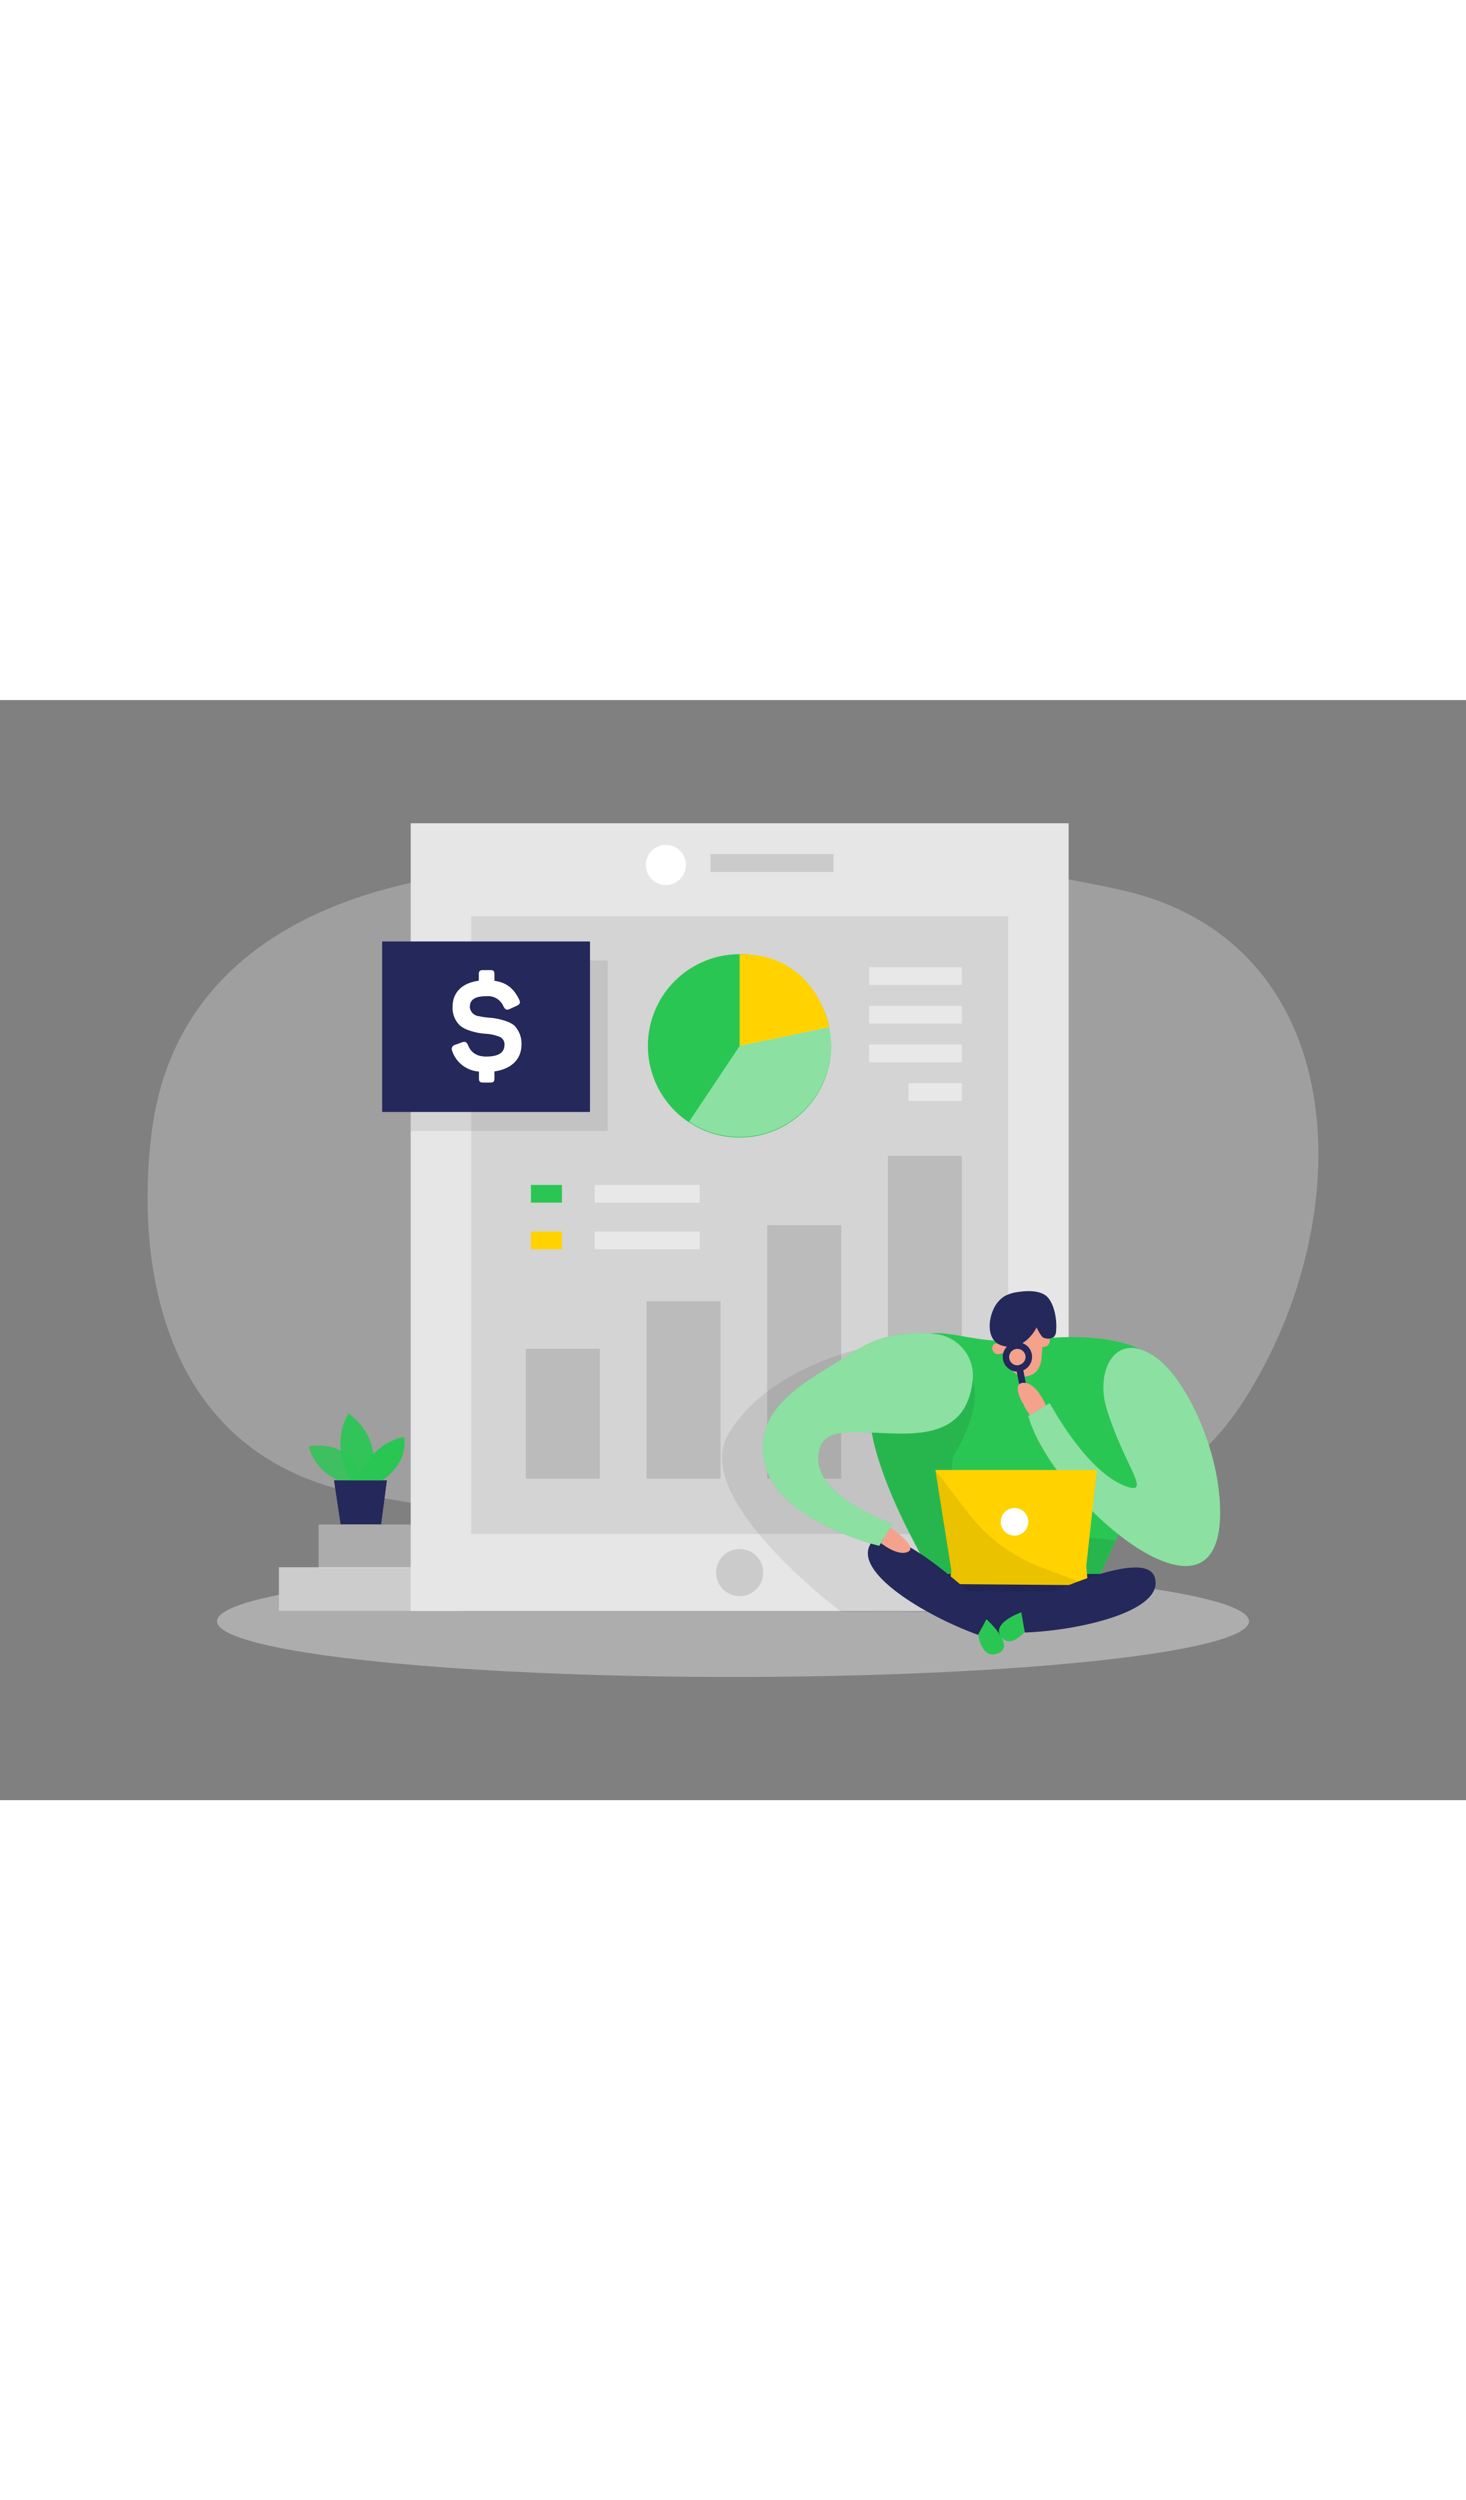 <?xml version="1.0" encoding="UTF-8"?>
<svg xmlns="http://www.w3.org/2000/svg" id="Layer_1" data-name="Layer 1" viewBox="0 0 400 300" data-imageid="finance-analytics-two-color" class="illustrations_image" style="width: 176px;">
  <rect x="0" y="0" width="400" height="300" fill="#808080" stroke="none"/>
  <title>_</title>
  <path d="M109.48,50.44c-35.14,8.4-63.09,28.83-68.05,67.07-4.18,32.21.13,89.27,58.91,99.41,114.38,19.74,203.77,29.11,239-25.79,32.34-50.38,29.88-125.7-34.19-139.51C259.84,41.85,184.78,32.44,109.48,50.44Z" fill="#e6e6e6" opacity="0.3"></path>
  <ellipse cx="200" cy="251.22" rx="140.79" ry="15.19" fill="#e6e6e6" opacity="0.45"></ellipse>
  <path d="M94.81,213.87s-8.63-2.32-10.54-10.34c0,0,13.35-2.76,13.79,11Z" fill="#2ac654" opacity="0.58" class="target-color"></path>
  <path d="M95.86,213s-6.06-9.5-.8-18.43c0,0,10.19,6.41,5.73,18.43Z" fill="#2ac654" opacity="0.73" class="target-color"></path>
  <path d="M97.42,213s3.14-10.07,12.75-12c0,0,1.83,6.52-6.18,12Z" fill="#2ac654" class="target-color"></path>
  <polygon points="91.16 212.81 92.96 224.76 103.97 224.76 105.54 212.81 91.16 212.81" fill="#24285b"></polygon>
  <path d="M94.81,213.87s-8.63-2.32-10.54-10.34c0,0,13.35-2.76,13.79,11Z" fill="#2ac654" opacity="0.58" class="target-color"></path>
  <path d="M95.86,213s-6.06-9.5-.8-18.43c0,0,10.19,6.41,5.73,18.43Z" fill="#2ac654" opacity="0.73" class="target-color"></path>
  <path d="M97.42,213s3.14-10.07,12.75-12c0,0,1.83,6.52-6.18,12Z" fill="#2ac654" class="target-color"></path>
  <polygon points="91.16 212.81 92.96 224.76 103.97 224.76 105.54 212.81 91.16 212.81" fill="#24285b"></polygon>
  <rect x="76.09" y="236.49" width="49.64" height="11.9" transform="translate(201.83 484.87) rotate(-180)" fill="#ccc"></rect>
  <rect x="86.95" y="224.85" width="49.64" height="11.9" transform="translate(223.53 461.59) rotate(-180)" fill="#e6e6e6" opacity="0.43"></rect>
  <rect x="112.06" y="33.6" width="179.52" height="214.79" fill="#e6e6e6"></rect>
  <rect x="193.85" y="41.99" width="33.58" height="4.9" opacity="0.12"></rect>
  <circle cx="181.69" cy="44.97" r="5.47" fill="#fff"></circle>
  <rect x="128.57" y="58.96" width="146.5" height="168.46" opacity="0.08"></rect>
  <g opacity="0.12">
    <rect x="143.47" y="176.91" width="20.2" height="35.43"></rect>
    <rect x="176.4" y="163.95" width="20.2" height="48.39"></rect>
    <rect x="209.33" y="143.19" width="20.2" height="69.15"></rect>
    <rect x="242.25" y="124.3" width="20.2" height="88.04"></rect>
  </g>
  <circle cx="201.82" cy="237.94" r="6.43" opacity="0.12"></circle>
  <path d="M234,177.1s-25.43,5.7-35.42,23.38,31,48.19,31,48.19l28.35.1,6.54-29.63-14.78-21.08Z" opacity="0.08"></path>
  <path d="M285.86,174s33.22-3.52,32,14.06-19.88,55-19.88,55H257.14s-31-47.5-15.9-62.78S259.74,178.11,285.86,174Z" fill="#2ac654" class="target-color"></path>
  <polygon points="298.01 248.77 273.17 255.47 251.14 244.28 247.79 238.32 270 238.32 305.34 238.32 298.01 248.77" fill="#24285b"></polygon>
  <path d="M301.88,193c-3.11-10.41,2.77-21.78,13.89-13.45,7.62,5.71,16.67,23.91,17.13,40.76,1.08,38.72-46.42-2.94-52.32-25.12l5.85-3.45s9.84,18.58,20.58,22.6C314.75,217.26,306.48,208.39,301.88,193Z" fill="#2ac654" class="target-color"></path>
  <path d="M301.88,193c-3.11-10.41,2.77-21.78,13.89-13.45,7.62,5.71,16.67,23.91,17.13,40.76,1.08,38.72-46.42-2.94-52.32-25.12l5.85-3.45s9.84,18.58,20.58,22.6C314.75,217.26,306.48,208.39,301.88,193Z" fill="#fff" opacity="0.46"></path>
  <path d="M284.69,174.22a39.55,39.55,0,0,0-.44,4.47c-.07,2.06-.73,5.11-4,5.71-5,.93-6.34-7-6.34-7s-3.15-7.42,2.27-8.43C281.09,168.07,285.69,167.41,284.69,174.22Z" fill="#f4a28c"></path>
  <path d="M265.4,185.38s3.11,6.52-4.74,19.88c-4.49,7.65,9.34,20.41,9.34,20.41l34.42,3.45L298,243.05H257.14s-17.93-29.16-19.31-44.17S265.4,185.38,265.4,185.38Z" opacity="0.08"></path>
  <path d="M274.26,177.74s-.29-2.41-2.39-2.3S270.6,180,274.26,177.74Z" fill="#f4a28c"></path>
  <path d="M283.48,176.4s-.73-2.31,1.22-3.08S287.76,177,283.48,176.4Z" fill="#f4a28c"></path>
  <polygon points="296.39 236.2 299.27 209.97 255.22 209.97 259.61 237.54 258.98 241.08 296.86 241.38 296.39 236.2" fill="#ffd200"></polygon>
  <path d="M278.66,248.77s-8.36,2.92-5.49,6.7,7.41-2.5,7.41-2.5Z" fill="#2ac654" class="target-color"></path>
  <path d="M255.22,210,264,221.5a45.09,45.09,0,0,0,19.87,14.9l13,5-34.93-.28-2.95,0,.63-3.54Z" opacity="0.08"></path>
  <path d="M284.8,173.92a3,3,0,0,0,2.75-.25,2.26,2.26,0,0,0,.6-1.55c.28-2.77-.3-6.74-2.07-9s-5.74-2.08-8.26-1.7a10.46,10.46,0,0,0-3.72,1.14,8.08,8.08,0,0,0-3,3.51c-1.6,3.38-1.83,8.8,2.41,10,6.15,1.73,9.34-5,9.34-5a10.66,10.66,0,0,0,1.55,2.6A1.48,1.48,0,0,0,284.8,173.92Z" fill="#24285b"></path>
  <path d="M278.4,247.31s33.79-17.25,36.67-8.08-20.41,14.51-35.44,15.06Z" fill="#24285b"></path>
  <circle cx="276.81" cy="224.1" r="3.77" fill="#fff"></circle>
  <path d="M270.19,248.66s-26.94-26.7-32.47-18.83,15,20,29.18,25.11Z" fill="#24285b"></path>
  <path d="M269.14,250.67s8,7.11,3.36,9.21-5.6-4.94-5.6-4.94Z" fill="#2ac654" class="target-color"></path>
  <path d="M265.4,185.38a11.42,11.42,0,0,0-10.15-12.49c-6.09-.65-14.1-.25-21.22,4.21-13.81,8.66-29.09,15.57-25.32,31.26s31.18,22.28,31.18,22.28l3.65-6s-24.16-8.16-19.76-20.92C227.74,192.25,262.8,211.47,265.4,185.38Z" fill="#2ac654" class="target-color"></path>
  <path d="M265.4,185.38a11.42,11.42,0,0,0-10.15-12.49c-6.09-.65-14.1-.25-21.22,4.21-13.81,8.66-29.09,15.57-25.32,31.26s31.18,22.28,31.18,22.28l3.65-6s-24.16-8.16-19.76-20.92C227.74,192.25,262.8,211.47,265.4,185.38Z" fill="#fff" opacity="0.46"></path>
  <path d="M242.94,225.67s7.62,5.16,4.85,6.58-7.44-2.36-7.44-2.36Z" fill="#f4a28c"></path>
  <path d="M281.53,178.38a4,4,0,1,0-4.11,4.74l1.74,9.11,1.8-.34-1.74-9.11A4,4,0,0,0,281.53,178.38Zm-3.52,3a2.24,2.24,0,1,1,1.78-2.62A2.25,2.25,0,0,1,278,181.33Z" fill="#24285b"></path>
  <path d="M285.4,192.37s-2.73-6.7-6.47-6.15S281,195,281,195Z" fill="#f4a28c"></path>
  <rect x="162.26" y="132.22" width="28.67" height="4.83" fill="#fff" opacity="0.46"></rect>
  <rect x="162.26" y="144.94" width="28.67" height="4.83" fill="#fff" opacity="0.46"></rect>
  <rect x="144.87" y="132.22" width="8.46" height="4.83" fill="#2ac654" class="target-color"></rect>
  <rect x="144.87" y="144.94" width="8.46" height="4.83" fill="#ffd200"></rect>
  <path d="M226.78,94.25a25,25,0,1,1-.53-5.07h0c.13.68.24,1.36.34,2A25.48,25.48,0,0,1,226.78,94.25Z" fill="#2ac654" class="target-color"></path>
  <path d="M201.82,69.3v25l24.44-5.08S222.85,69.14,201.82,69.3Z" fill="#ffd200"></path>
  <path d="M226.78,94.25A25,25,0,0,1,188,115l13.87-20.75,24.43-5.08c.13.68.24,1.36.34,2A25.48,25.48,0,0,1,226.78,94.25Z" fill="#fff" opacity="0.46"></path>
  <rect x="112.06" y="71.01" width="53.76" height="46.5" opacity="0.08"></rect>
  <rect x="104.27" y="65.83" width="56.71" height="46.5" fill="#24285b"></rect>
  <path d="M133.81,73.64c.84,0,1.1.29,1.1,1.13v1.79c3.36.47,5.29,2.15,6.72,5.07.44.88.26,1.36-.73,1.79l-1.79.81c-.84.4-1.24.22-1.72-.66a4.57,4.57,0,0,0-4.67-2.81c-3.11,0-4.53.91-4.53,3a2.75,2.75,0,0,0,2.52,2.45,19.65,19.65,0,0,0,2.63.4,17.47,17.47,0,0,1,4.86,1,6.79,6.79,0,0,1,2.15,1.17,7.07,7.07,0,0,1,1.94,5.12c0,4-2.67,6.68-7.38,7.37v1.9c0,.84-.26,1.14-1.1,1.14h-2c-.84,0-1.13-.3-1.13-1.14v-1.86a8.3,8.3,0,0,1-7.3-5.62,1.18,1.18,0,0,1,.84-1.68l1.79-.66c.91-.33,1.31-.11,1.71.8q1.22,3.07,4.93,3.07c3.36,0,5-1.06,5-3.21a2.24,2.24,0,0,0-1.57-2.27A12.29,12.29,0,0,0,132.5,91a16.76,16.76,0,0,1-4.9-1.06,6.9,6.9,0,0,1-2.12-1.21,6.67,6.67,0,0,1-2-5c0-3.94,2.49-6.57,7.16-7.19V74.77c0-.84.29-1.13,1.13-1.13Z" fill="#fff"></path>
  <rect x="237.11" y="72.86" width="25.35" height="4.82" fill="#fff" opacity="0.46"></rect>
  <rect x="237.11" y="83.4" width="25.35" height="4.82" fill="#fff" opacity="0.46"></rect>
  <rect x="237.11" y="93.94" width="25.35" height="4.82" fill="#fff" opacity="0.46"></rect>
  <rect x="247.9" y="104.48" width="14.56" height="4.82" fill="#fff" opacity="0.46"></rect>
</svg>
